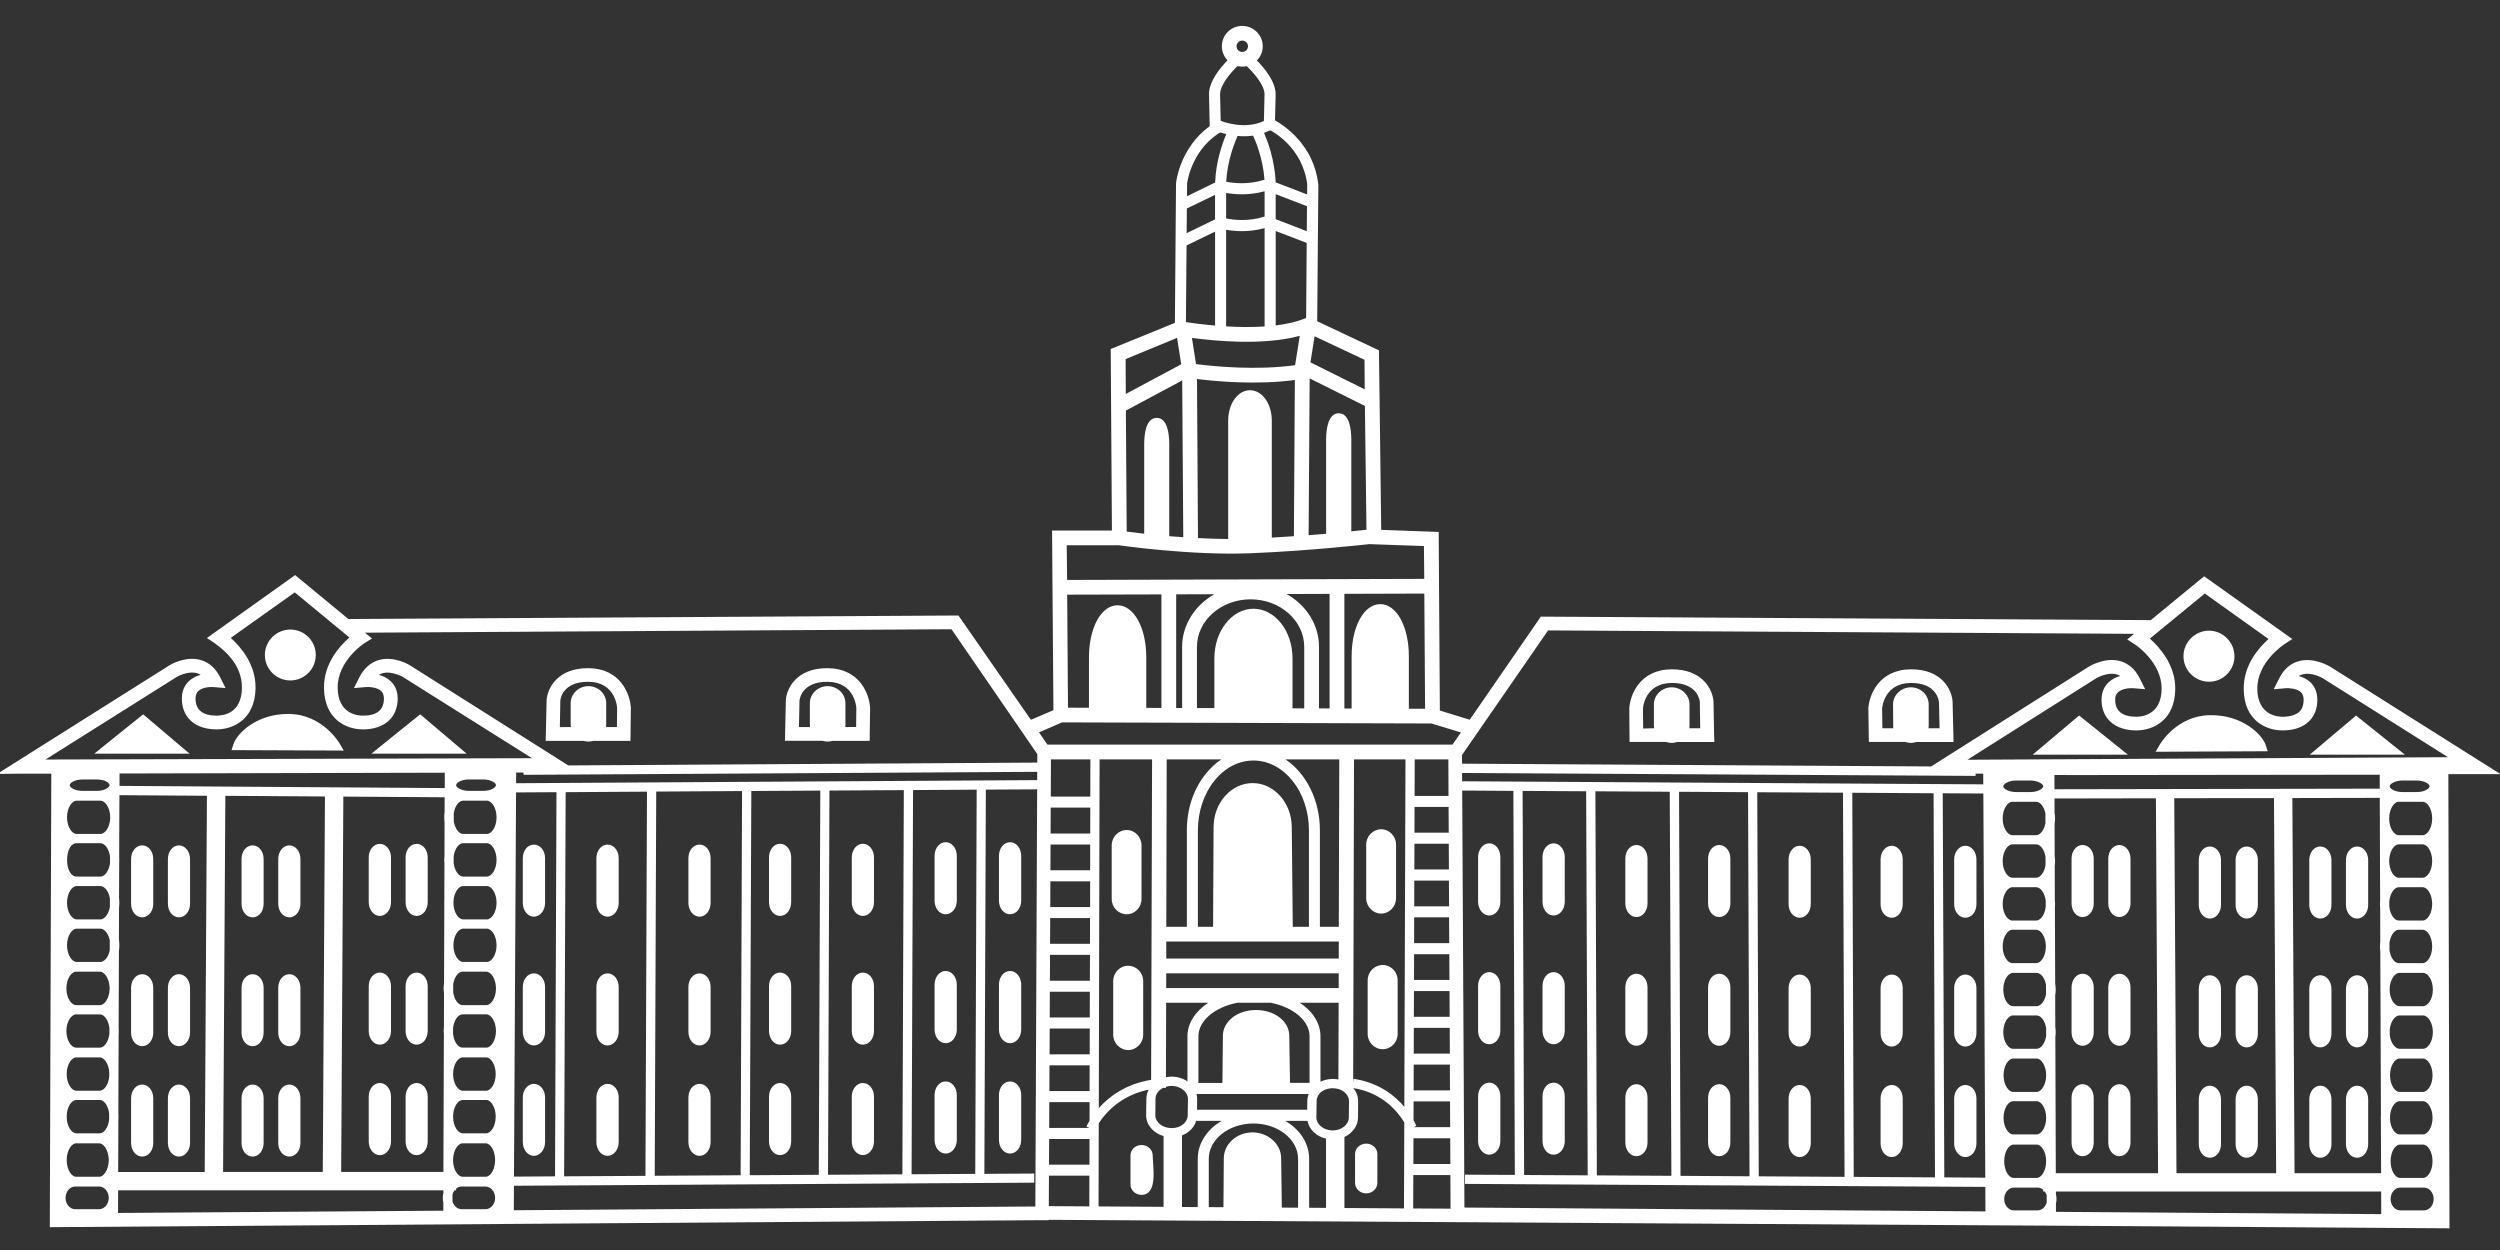 <?xml version="1.0" encoding="utf-8"?>
<!-- Generator: Adobe Illustrator 17.0.0, SVG Export Plug-In . SVG Version: 6.00 Build 0)  -->
<!DOCTYPE svg PUBLIC "-//W3C//DTD SVG 1.1//EN" "http://www.w3.org/Graphics/SVG/1.1/DTD/svg11.dtd">
<svg class="ras-logo" version="1.1" id="Layer_1" xmlns="http://www.w3.org/2000/svg" xmlns:xlink="http://www.w3.org/1999/xlink" x="0px" y="0px"
	 width="100px" height="50px" viewBox="0 0 100 50" enable-background="new 0 0 100 50" xml:space="preserve">
<rect x="0" y="0" width="100" height="50" fill="#333333" stroke="none"/>
<path fill-rule="evenodd" clip-rule="evenodd" fill="#FFF" d="M46.108,46.218c0-0.229-0.199-0.418-0.447-0.418c-0.246,0-0.442,0.188-0.442,0.418
	v1.159c0,0.23,0.196,0.417,0.442,0.417C46.334,47.794,46.108,46.633,46.108,46.218 M45.661,35.958v-2.143
	c0-0.337-0.265-0.614-0.595-0.614c-0.328,0-0.598,0.277-0.598,0.614v2.143c0,0.338,0.27,0.613,0.598,0.613
	C45.396,36.571,45.661,36.296,45.661,35.958z M45.728,41.383v-2.138c0-0.341-0.271-0.615-0.6-0.615c-0.333,0-0.6,0.274-0.6,0.615
	v2.138c0,0.34,0.267,0.619,0.6,0.619C45.457,42.002,45.728,41.723,45.728,41.383z M55.094,47.316v-1.159
	c0-0.227-0.2-0.412-0.442-0.412c-0.25,0-0.45,0.186-0.45,0.412v1.159c0,0.235,0.196,0.419,0.45,0.419
	C54.894,47.735,55.094,47.546,55.094,47.316z M55.842,35.926v-2.141c0-0.338-0.266-0.614-0.594-0.614c-0.331,0-0.6,0.276-0.6,0.614
	v2.141c0,0.338,0.269,0.617,0.6,0.617C55.576,36.543,55.842,36.264,55.842,35.926z M55.906,41.355v-2.143
	c0-0.337-0.268-0.613-0.597-0.613c-0.333,0-0.602,0.276-0.602,0.613v2.143c0,0.338,0.269,0.613,0.602,0.613
	C55.639,41.969,55.906,41.693,55.906,41.355z M87.339,26.25c0,0.562,0.461,1.019,1.023,1.019c0.561,0,1.016-0.457,1.016-1.019
	c0-0.274-0.108-0.527-0.298-0.718c-0.191-0.195-0.447-0.305-0.718-0.305C87.8,25.228,87.339,25.685,87.339,26.25z M94.361,28.717
	l-0.118-0.097l-0.113,0.097l-1.741,1.471h3.808L94.361,28.717z M83.165,28.62l-1.858,1.567h3.809L83.165,28.62z M90.634,29.812
	c-0.144-0.43-0.938-1.226-2.232-1.205c-1.325,0.014-1.99,1.139-2.017,1.187l-0.161,0.277l0.321-0.002l3.914-0.018h0.248
	L90.634,29.812z M90.959,31.924l0.087,15.003h-3.987L86.97,31.928L90.959,31.924z M77.247,30.658l-18.764-0.111l-0.003-0.346
	l3.443-4.984l23.442,0.136l-0.276,0.225l0.318,0.207c0.011,0.006,1.073,0.71,1.057,1.779c-0.015,1.026-0.777,1.106-1.012,1.106
	c-0.555,0-0.845-0.228-0.845-0.683c0-0.174,0.069-0.257,0.115-0.297c0.167-0.157,0.493-0.17,0.604-0.162l0.481,0.039
	c0.002,0-0.218-0.434-0.218-0.434c-0.177-0.361-0.438-0.587-0.771-0.686c-0.61-0.176-1.224,0.196-1.252,0.21
	c-0.005,0-5.974,3.781-5.974,3.781L77.247,30.658z M77.709,31.731l1.625,0.009l0.077,15.367l-1.639-0.012L77.709,31.731z
	 M74.091,31.71l3.252,0.02l0.056,15.365l-3.25-0.02L74.091,31.71z M70.29,31.69l3.429,0.018l0.063,15.366l-3.432-0.021L70.29,31.69z
	 M67.162,31.671l2.76,0.016l0.059,15.364l-2.761-0.017L67.162,31.671z M63.816,31.652l2.974,0.018l0.065,15.363l-2.981-0.018
	L63.816,31.652z M60.904,31.636l2.542,0.015l0.062,15.363L60.965,47L60.904,31.636z M84.331,45.704c0,0.303,0.198,0.544,0.443,0.544
	c0.246,0,0.446-0.245,0.446-0.544v-1.791c0-0.308-0.195-0.546-0.446-0.546c-0.245,0-0.443,0.238-0.443,0.546V45.704z M68.323,45.699
	c0,0.308,0.197,0.549,0.445,0.549c0.249,0,0.447-0.241,0.447-0.549v-1.786c0-0.308-0.198-0.546-0.447-0.546
	c-0.248,0-0.445,0.238-0.445,0.546V45.699z M68.323,41.291c0,0.301,0.197,0.54,0.445,0.54c0.249,0,0.447-0.239,0.447-0.54v-1.795
	c0-0.308-0.198-0.547-0.447-0.547c-0.248,0-0.445,0.239-0.445,0.547V41.291z M68.323,36.132c0,0.311,0.197,0.55,0.445,0.55
	c0.249,0,0.447-0.239,0.447-0.55v-1.791c0-0.303-0.198-0.541-0.447-0.541c-0.248,0-0.445,0.238-0.445,0.541V36.132z M71.544,45.733
	c0,0.301,0.198,0.55,0.443,0.55c0.248,0,0.443-0.249,0.443-0.55v-1.789c0-0.307-0.195-0.545-0.443-0.545
	c-0.249,0-0.443,0.238-0.443,0.545V45.733z M71.544,41.318c0,0.309,0.194,0.545,0.443,0.545c0.248,0,0.443-0.236,0.443-0.545v-1.791
	c0-0.307-0.195-0.545-0.443-0.545c-0.249,0-0.443,0.238-0.443,0.545V41.318z M71.544,36.169c0,0.299,0.198,0.541,0.443,0.541
	c0.248,0,0.443-0.242,0.443-0.541v-1.793c0-0.301-0.195-0.546-0.443-0.546c-0.249,0-0.443,0.245-0.443,0.546V36.169z M75.223,45.733
	c0,0.311,0.198,0.55,0.448,0.55c0.239,0,0.438-0.249,0.438-0.55v-1.789c0-0.307-0.188-0.545-0.438-0.545s-0.448,0.238-0.448,0.545
	V45.733z M75.223,41.318c0,0.309,0.198,0.545,0.448,0.545c0.239,0,0.438-0.247,0.438-0.545v-1.791c0-0.307-0.188-0.545-0.438-0.545
	s-0.448,0.238-0.448,0.545V41.318z M75.223,36.169c0,0.305,0.198,0.541,0.448,0.541c0.239,0,0.438-0.242,0.438-0.541v-1.793
	c0-0.301-0.199-0.546-0.438-0.546c-0.25,0-0.448,0.245-0.448,0.546V36.169z M78.166,45.733c0,0.301,0.203,0.55,0.446,0.55
	c0.252,0,0.446-0.239,0.446-0.55v-1.789c0-0.307-0.194-0.545-0.446-0.545c-0.243,0-0.446,0.243-0.446,0.545V45.733z M78.166,41.318
	c0,0.298,0.203,0.545,0.446,0.545c0.252,0,0.446-0.236,0.446-0.545v-1.791c0-0.307-0.194-0.545-0.446-0.545
	c-0.243,0-0.446,0.242-0.446,0.545V41.318z M78.166,36.169c0,0.299,0.203,0.541,0.446,0.541c0.252,0,0.446-0.236,0.446-0.541v-1.793
	c0-0.301-0.194-0.546-0.446-0.546c-0.243,0-0.446,0.245-0.446,0.546V36.169z M82.862,45.704c0,0.303,0.192,0.544,0.441,0.544
	c0.251,0,0.446-0.241,0.446-0.544v-1.791c0-0.308-0.195-0.546-0.446-0.546c-0.249,0-0.441,0.238-0.441,0.546V45.704z M84.331,41.291
	c0,0.299,0.199,0.54,0.443,0.54c0.246,0,0.446-0.241,0.446-0.54v-1.795c0-0.304-0.2-0.547-0.446-0.547
	c-0.245,0-0.443,0.243-0.443,0.547V41.291z M82.862,41.291c0,0.303,0.192,0.54,0.441,0.54c0.251,0,0.446-0.237,0.446-0.54v-1.795
	c0-0.304-0.195-0.547-0.446-0.547c-0.249,0-0.441,0.243-0.441,0.547V41.291z M84.331,36.137c0,0.302,0.199,0.545,0.443,0.545
	c0.246,0,0.446-0.243,0.446-0.545v-1.796c0-0.295-0.2-0.541-0.446-0.541c-0.245,0-0.443,0.239-0.443,0.541V36.137z M82.862,36.137
	c0,0.306,0.192,0.545,0.441,0.545c0.251,0,0.446-0.239,0.446-0.545v-1.796c0-0.302-0.195-0.541-0.446-0.541
	c-0.249,0-0.441,0.239-0.441,0.541V36.137z M89.424,45.764c0,0.308,0.191,0.546,0.444,0.546c0.245,0,0.446-0.238,0.446-0.546v-1.789
	c0-0.305-0.201-0.547-0.446-0.547c-0.253,0-0.444,0.242-0.444,0.547V45.764z M87.951,45.764c0,0.308,0.195,0.546,0.443,0.546
	c0.25,0,0.446-0.238,0.446-0.546v-1.789c0-0.305-0.196-0.547-0.446-0.547c-0.248,0-0.443,0.242-0.443,0.547V45.764z M89.424,41.346
	c0,0.313,0.191,0.55,0.444,0.55c0.245,0,0.446-0.237,0.446-0.55v-1.787c0-0.307-0.201-0.549-0.446-0.549
	c-0.253,0-0.444,0.242-0.444,0.549V41.346z M87.951,41.346c0,0.313,0.195,0.55,0.443,0.55c0.25,0,0.446-0.237,0.446-0.55v-1.787
	c0-0.307-0.196-0.549-0.446-0.549c-0.248,0-0.443,0.242-0.443,0.549V41.346z M89.424,36.196c0,0.304,0.191,0.547,0.444,0.547
	c0.245,0,0.446-0.243,0.446-0.547v-1.794c0-0.302-0.201-0.542-0.446-0.542c-0.253,0-0.444,0.24-0.444,0.542V36.196z M87.951,36.196
	c0,0.304,0.195,0.547,0.443,0.547c0.25,0,0.446-0.243,0.446-0.547v-1.794c0-0.302-0.196-0.542-0.446-0.542
	c-0.248,0-0.443,0.24-0.443,0.542V36.196z M93.838,45.764c0,0.308,0.2,0.546,0.444,0.546c0.25,0,0.445-0.238,0.445-0.546v-1.789
	c0-0.305-0.195-0.547-0.445-0.547c-0.244,0-0.444,0.242-0.444,0.547V45.764z M92.371,45.764c0,0.308,0.189,0.546,0.442,0.546
	c0.248,0,0.445-0.238,0.445-0.546v-1.789c0-0.305-0.197-0.547-0.445-0.547c-0.253,0-0.442,0.242-0.442,0.547V45.764z M93.838,41.346
	c0,0.304,0.202,0.55,0.444,0.55c0.25,0,0.445-0.237,0.445-0.55v-1.787c0-0.307-0.195-0.549-0.445-0.549
	c-0.242,0-0.444,0.247-0.444,0.549V41.346z M92.371,41.346c0,0.313,0.189,0.55,0.442,0.55c0.248,0,0.445-0.237,0.445-0.55v-1.787
	c0-0.307-0.197-0.549-0.445-0.549c-0.253,0-0.442,0.242-0.442,0.549V41.346z M93.838,36.196c0,0.304,0.2,0.547,0.444,0.547
	c0.25,0,0.445-0.243,0.445-0.547v-1.794c0-0.302-0.195-0.542-0.445-0.542c-0.244,0-0.444,0.24-0.444,0.542V36.196z M92.371,36.196
	c0,0.304,0.189,0.547,0.442,0.547c0.248,0,0.445-0.243,0.445-0.547v-1.794c0-0.302-0.197-0.542-0.445-0.542
	c-0.253,0-0.442,0.24-0.442,0.542V36.196z M61.701,45.642c0,0.307,0.192,0.545,0.442,0.545s0.447-0.238,0.447-0.545v-1.793
	c0-0.305-0.197-0.543-0.447-0.543s-0.442,0.238-0.442,0.543V45.642z M61.701,41.228c0,0.302,0.192,0.542,0.442,0.542
	s0.447-0.24,0.447-0.542v-1.791c0-0.308-0.197-0.552-0.447-0.552s-0.442,0.244-0.442,0.552V41.228z M61.701,36.072
	c0,0.306,0.192,0.548,0.442,0.548s0.447-0.242,0.447-0.548v-1.788c0-0.308-0.197-0.551-0.447-0.551s-0.442,0.243-0.442,0.551V36.072
	z M59.124,45.642c0,0.301,0.201,0.545,0.445,0.545c0.25,0,0.445-0.238,0.445-0.545v-1.793c0-0.305-0.195-0.543-0.445-0.543
	c-0.244,0-0.445,0.243-0.445,0.543V45.642z M59.124,41.228c0,0.302,0.197,0.542,0.445,0.542c0.25,0,0.445-0.24,0.445-0.542v-1.791
	c0-0.308-0.195-0.552-0.445-0.552c-0.248,0-0.445,0.244-0.445,0.552V41.228z M59.124,36.072c0,0.302,0.201,0.548,0.445,0.548
	c0.25,0,0.445-0.242,0.445-0.548v-1.788c0-0.308-0.195-0.551-0.445-0.551c-0.244,0-0.445,0.246-0.445,0.551V36.072z M65.013,45.699
	c0,0.308,0.195,0.549,0.445,0.549c0.246,0,0.443-0.241,0.443-0.549v-1.786c0-0.308-0.197-0.546-0.443-0.546
	c-0.25,0-0.445,0.238-0.445,0.546V45.699z M65.013,41.291c0,0.301,0.195,0.54,0.445,0.54c0.246,0,0.443-0.239,0.443-0.54v-1.795
	c0-0.308-0.197-0.547-0.443-0.547c-0.25,0-0.445,0.239-0.445,0.547V41.291z M95.567,32.739c0-0.353,0.179-0.668,0.386-0.668h0.953
	c0.183,0,0.381,0.273,0.381,0.668c0,0.392-0.198,0.669-0.381,0.669h-0.953C95.768,33.408,95.567,33.139,95.567,32.739z
	 M95.567,34.441c0-0.354,0.179-0.667,0.386-0.667h0.953c0.183,0,0.381,0.274,0.381,0.667c0,0.394-0.198,0.668-0.381,0.668h-0.953
	C95.746,35.109,95.567,34.798,95.567,34.441z M95.572,36.049c0.031-0.312,0.195-0.56,0.381-0.56h0.953
	c0.183,0,0.381,0.271,0.381,0.67c0,0.391-0.198,0.663-0.381,0.663h-0.953c-0.185,0-0.347-0.249-0.38-0.552L95.572,36.049z
	 M95.579,37.703c0.042-0.286,0.199-0.514,0.374-0.514h0.953c0.183,0,0.381,0.277,0.381,0.67c0,0.393-0.198,0.666-0.381,0.666h-0.953
	c-0.174,0-0.329-0.22-0.373-0.505L95.579,37.703z M95.586,39.582c0-0.394,0.209-0.667,0.391-0.667h0.945
	c0.187,0,0.392,0.273,0.392,0.667c0,0.394-0.205,0.665-0.392,0.665h-0.945C95.795,40.247,95.586,39.976,95.586,39.582z
	 M95.59,41.178c0.034-0.335,0.222-0.56,0.387-0.56h0.945c0.187,0,0.392,0.274,0.392,0.667c0,0.392-0.205,0.666-0.392,0.666h-0.945
	c-0.164,0-0.351-0.226-0.386-0.556L95.59,41.178z M95.624,46.449c0-0.396,0.196-0.666,0.372-0.666h0.928
	c0.18,0,0.377,0.271,0.377,0.666c0,0.392-0.197,0.668-0.377,0.668h-0.928C95.82,47.117,95.624,46.841,95.624,46.449z M95.624,47.961
	c0-0.249,0.174-0.458,0.387-0.458h0.945c0.216,0,0.391,0.209,0.391,0.458c0,0.25-0.175,0.454-0.391,0.454h-0.945
	C95.798,48.415,95.624,48.211,95.624,47.961z M95.601,43.011c0-0.393,0.201-0.67,0.38-0.67h0.938c0.181,0,0.383,0.277,0.383,0.67
	c0,0.394-0.202,0.666-0.383,0.666H95.98C95.802,43.677,95.601,43.404,95.601,43.011z M95.603,44.619
	c0.027-0.342,0.214-0.572,0.378-0.572h0.938c0.181,0,0.383,0.273,0.383,0.664c0,0.395-0.202,0.666-0.383,0.666H95.98
	c-0.164,0-0.349-0.23-0.378-0.574v-0.004V44.619z M95.232,44.711c0,0.047,0,0.094,0.004,0.141l0.008,2.075h-3.462l-0.088-15.005
	l3.497-0.007l0.008,2.444v0.027v0.108v0.026l0.007,1.49c-0.006,0.047-0.007,0.098-0.007,0.147c0,0.054,0.002,0.104,0.008,0.153
	l0.004,1.35c-0.007,0.063-0.012,0.13-0.012,0.197c0,0.069,0.005,0.135,0.013,0.201l0.013,3.126l-0.003,0.099l0.003,0.103
	l0.012,3.191C95.232,44.621,95.232,44.666,95.232,44.711z M95.586,31.453c0-0.09,0.209-0.232,0.514-0.232h0.572
	c0.308,0,0.512,0.143,0.512,0.232c0,0.038-0.043,0.091-0.115,0.132c-0.103,0.065-0.245,0.097-0.396,0.097H96.1
	C95.795,31.682,95.586,31.544,95.586,31.453z M80.107,32.739c0-0.395,0.207-0.668,0.388-0.668h0.954c0.15,0,0.313,0.184,0.367,0.468
	v0.388c-0.051,0.288-0.217,0.481-0.367,0.481h-0.954C80.314,33.408,80.107,33.131,80.107,32.739z M80.107,34.441
	c0-0.393,0.207-0.667,0.388-0.667h0.954c0.155,0,0.325,0.198,0.372,0.503l0.001,0.319c-0.043,0.306-0.217,0.513-0.373,0.513h-0.954
	C80.314,35.109,80.107,34.835,80.107,34.441z M80.107,36.159c0-0.398,0.207-0.67,0.388-0.67h0.954c0.164,0,0.342,0.215,0.379,0.545
	l0.001,0.236c-0.035,0.33-0.216,0.552-0.38,0.552h-0.954C80.314,36.822,80.107,36.55,80.107,36.159z M80.107,37.859
	c0-0.393,0.207-0.67,0.388-0.67h0.954c0.176,0,0.369,0.256,0.384,0.625l0.001,0.062v0.02l-0.001,0.003
	c-0.012,0.373-0.207,0.627-0.384,0.627h-0.954C80.314,38.525,80.107,38.252,80.107,37.859z M80.131,39.582
	c0-0.394,0.204-0.667,0.388-0.667h0.95c0.152,0,0.315,0.184,0.37,0.469l0.002,0.384c-0.053,0.291-0.219,0.479-0.372,0.479h-0.95
	C80.335,40.247,80.131,39.976,80.131,39.582z M80.131,41.285c0-0.393,0.204-0.667,0.388-0.667h0.95c0.157,0,0.329,0.198,0.377,0.502
	v0.319c-0.046,0.307-0.219,0.512-0.377,0.512h-0.95C80.335,41.951,80.131,41.677,80.131,41.285z M82.214,41.477
	c0.008-0.062,0.014-0.126,0.014-0.191c0-0.07-0.006-0.142-0.016-0.208l-0.004-1.267c0.013-0.073,0.02-0.147,0.02-0.228
	c0-0.081-0.008-0.162-0.021-0.239l-0.005-1.432v-0.032l0.001-0.019l-0.001-0.027v-0.026l-0.007-1.521
	c0.005-0.043,0.008-0.083,0.008-0.125c0-0.047-0.003-0.096-0.01-0.14l-0.004-1.398c0.008-0.058,0.014-0.116,0.014-0.18
	c0-0.063-0.006-0.13-0.016-0.19l-0.004-1.29c0.01-0.071,0.02-0.145,0.02-0.222c0-0.077-0.01-0.155-0.021-0.229l-0.002-0.573
	l4.056-0.008l0.087,14.997h-4.091L82.214,41.477z M80.168,46.449c0-0.396,0.195-0.666,0.373-0.666h0.928
	c0.178,0,0.377,0.271,0.377,0.666c0,0.392-0.199,0.668-0.377,0.668h-0.928C80.363,47.117,80.168,46.841,80.168,46.449z
	 M80.168,47.961c0-0.249,0.175-0.458,0.388-0.458h0.945c0.086,0,0.163,0.031,0.228,0.088v0.07h0.066
	c0.032,0.045,0.056,0.092,0.072,0.146l0.001,0.299c-0.053,0.179-0.195,0.31-0.367,0.31h-0.945
	C80.343,48.415,80.168,48.211,80.168,47.961z M82.237,48.147c0.013-0.061,0.023-0.12,0.023-0.187c0-0.067-0.01-0.133-0.023-0.195
	l-0.001-0.104h13.01l0.004,0.905l-13.012-0.092L82.237,48.147z M80.142,43.011c0-0.393,0.205-0.67,0.382-0.67h0.937
	c0.204,0,0.386,0.313,0.386,0.67c0,0.353-0.182,0.666-0.386,0.666h-0.937C80.347,43.677,80.142,43.404,80.142,43.011z
	 M80.142,44.711c0-0.391,0.205-0.664,0.382-0.664h0.937c0.204,0,0.386,0.31,0.386,0.664c0,0.358-0.182,0.666-0.386,0.666h-0.937
	C80.347,45.377,80.142,45.105,80.142,44.711z M80.131,31.453c0-0.09,0.204-0.232,0.513-0.232h0.569c0.309,0,0.516,0.143,0.516,0.232
	c0,0.038-0.047,0.093-0.116,0.132c-0.102,0.065-0.249,0.097-0.399,0.097h-0.569C80.335,31.682,80.131,31.544,80.131,31.453z
	 M95.188,30.988l0.002,0.558L82.179,31.57l-0.002-0.572C81.167,31.012,93.888,30.985,95.188,30.988z M65.013,36.132
	c0,0.311,0.195,0.55,0.445,0.55c0.246,0,0.443-0.239,0.443-0.55v-1.791c0-0.303-0.197-0.541-0.443-0.541
	c-0.25,0-0.445,0.238-0.445,0.541V36.132z M66.646,29.679c0.071,0.023,0.145,0.037,0.221,0.037c0.078,0,0.154-0.015,0.225-0.037
	h1.482l-0.01-0.279l-0.024-1.338c-0.029-0.459-0.419-1.299-1.68-1.289c-1.276,0.011-1.663,1.032-1.688,1.571
	c0,0.015,0.008,1.065,0.008,1.065l0.002,0.269H66.646z M66.155,29.03c0,0.035,0.004,0.066,0.01,0.099l-0.438,0.011l-0.009-0.785
	c0.004-0.089,0.093-1.026,1.147-1.037c1.065-0.008,1.127,0.735,1.129,0.767c-0.002-0.014,0.015,1.045,0.015,1.045h-0.436
	c0.005-0.032,0.007-0.064,0.007-0.099v-0.854c0-0.376-0.321-0.684-0.713-0.684c-0.391,0-0.711,0.308-0.711,0.684V29.03z
	 M76.214,29.679c0.068,0.023,0.146,0.037,0.223,0.037c0.079,0,0.151-0.015,0.22-0.037h1.483l-0.005-0.279l-0.032-1.338
	c-0.028-0.459-0.414-1.299-1.674-1.289c-1.275,0.011-1.667,1.032-1.694,1.567c0,0.019,0.015,1.069,0.015,1.069l0.004,0.269H76.214z
	 M12.631,26.201c0-0.271-0.106-0.528-0.297-0.721c-0.194-0.193-0.45-0.298-0.721-0.298c-0.563,0-1.018,0.46-1.018,1.019
	c0,0.561,0.455,1.017,1.018,1.017C12.174,27.218,12.631,26.763,12.631,26.201z M7.083,30.146h0.501l-0.386-0.325l-1.471-1.248
	l-1.548,1.244l-0.404,0.329H7.083z M18.665,30.146l-1.857-1.573l-1.952,1.573H18.665z M13.75,30.023l-0.162-0.278
	c-0.028-0.048-0.694-1.167-2.018-1.187c-1.295-0.021-2.09,0.775-2.231,1.207l-0.078,0.239C10.757,30.005,12.253,30.023,13.75,30.023
	z M8.924,46.878l0.09-15.045l3.984,0.026l-0.087,15.018H8.924z M41.491,30.504l-18.76,0.113l-0.355-0.226l-5.971-3.774
	c-0.031-0.023-0.645-0.391-1.254-0.216c-0.339,0.104-0.594,0.333-0.773,0.684l-0.221,0.439l0.489-0.042
	c0.107-0.009,0.432,0.003,0.597,0.157c0.05,0.046,0.113,0.128,0.113,0.303c0,0.456-0.28,0.684-0.838,0.684
	c-0.233,0-0.997-0.079-1.011-1.105c-0.017-1.078,1.043-1.774,1.052-1.781l0.321-0.203l-0.284-0.23l23.464-0.138l3.432,4.996
	L41.491,30.504z M36.522,31.603l2.545-0.017L39.01,46.955l-2.547,0.016L36.522,31.603z M33.178,31.622l2.975-0.017l-0.058,15.367
	l-2.974,0.019L33.178,31.622z M30.053,31.64l2.759-0.016l-0.061,15.368l-2.761,0.017L30.053,31.64z M26.249,31.663l3.433-0.021
	l-0.057,15.368l-3.436,0.021L26.249,31.663z M22.626,31.687l3.253-0.021l-0.061,15.368l-3.253,0.019L22.626,31.687z M20.642,31.697
	l1.617-0.01l-0.058,15.367l-1.642,0.011L20.642,31.697z M15.64,45.659v-1.794c0-0.305-0.199-0.545-0.446-0.545
	c-0.251,0-0.445,0.24-0.445,0.545v1.794c0,0.302,0.202,0.548,0.445,0.548C15.44,46.207,15.64,45.964,15.64,45.659z M31.647,45.656
	v-1.791c0-0.305-0.194-0.545-0.445-0.545c-0.248,0-0.442,0.24-0.442,0.545v1.791c0,0.305,0.195,0.548,0.442,0.548
	C31.453,46.204,31.647,45.961,31.647,45.656z M31.647,41.237v-1.789c0-0.305-0.194-0.544-0.445-0.544
	c-0.248,0-0.442,0.239-0.442,0.544v1.789c0,0.312,0.195,0.549,0.442,0.549C31.453,41.786,31.647,41.549,31.647,41.237z
	 M31.647,36.085v-1.787c0-0.307-0.194-0.548-0.445-0.548c-0.248,0-0.442,0.241-0.442,0.548v1.787c0,0.308,0.195,0.552,0.442,0.552
	C31.453,36.637,31.647,36.393,31.647,36.085z M28.424,45.687v-1.787c0-0.308-0.192-0.545-0.442-0.545
	c-0.251,0-0.446,0.237-0.446,0.545v1.787c0,0.302,0.2,0.547,0.446,0.547C28.227,46.233,28.424,45.988,28.424,45.687z M28.424,41.27
	V39.48c0-0.307-0.192-0.545-0.442-0.545c-0.251,0-0.446,0.238-0.446,0.545v1.789c0,0.31,0.195,0.549,0.446,0.549
	C28.227,41.818,28.424,41.57,28.424,41.27z M28.424,36.118v-1.791c0-0.307-0.192-0.543-0.442-0.543
	c-0.251,0-0.446,0.236-0.446,0.543v1.791c0,0.303,0.2,0.549,0.446,0.549C28.227,36.667,28.424,36.421,28.424,36.118z M24.748,45.687
	v-1.787c0-0.308-0.195-0.545-0.447-0.545c-0.247,0-0.445,0.237-0.445,0.545v1.787c0,0.304,0.198,0.547,0.445,0.547
	C24.548,46.233,24.748,45.988,24.748,45.687z M24.748,41.27V39.48c0-0.307-0.195-0.545-0.447-0.545
	c-0.247,0-0.445,0.238-0.445,0.545v1.789c0,0.31,0.198,0.549,0.445,0.549C24.548,41.818,24.748,41.57,24.748,41.27z M24.748,36.118
	v-1.791c0-0.307-0.195-0.543-0.447-0.543c-0.247,0-0.445,0.236-0.445,0.543v1.791c0,0.308,0.198,0.549,0.445,0.549
	C24.548,36.667,24.748,36.421,24.748,36.118z M21.803,45.687v-1.787c0-0.308-0.196-0.545-0.447-0.545
	c-0.249,0-0.444,0.237-0.444,0.545v1.787c0,0.302,0.2,0.547,0.444,0.547C21.601,46.233,21.803,45.988,21.803,45.687z M21.803,41.27
	V39.48c0-0.307-0.196-0.545-0.447-0.545c-0.249,0-0.444,0.238-0.444,0.545v1.789c0,0.31,0.196,0.549,0.444,0.549
	C21.607,41.818,21.803,41.579,21.803,41.27z M21.803,36.118v-1.791c0-0.307-0.196-0.543-0.447-0.543
	c-0.249,0-0.444,0.236-0.444,0.543v1.791c0,0.303,0.2,0.549,0.444,0.549C21.601,36.667,21.803,36.421,21.803,36.118z M17.108,45.659
	v-1.794c0-0.305-0.195-0.545-0.444-0.545c-0.248,0-0.44,0.24-0.44,0.545v1.794c0,0.305,0.192,0.548,0.44,0.548
	C16.914,46.207,17.108,45.964,17.108,45.659z M15.64,41.237v-1.789c0-0.305-0.199-0.544-0.446-0.544
	c-0.251,0-0.445,0.239-0.445,0.544v1.789c0,0.312,0.195,0.549,0.445,0.549C15.44,41.786,15.64,41.549,15.64,41.237z M17.108,41.237
	v-1.789c0-0.305-0.195-0.544-0.444-0.544c-0.248,0-0.44,0.239-0.44,0.544v1.789c0,0.312,0.192,0.549,0.44,0.549
	C16.914,41.786,17.108,41.549,17.108,41.237z M15.64,36.091v-1.793c0-0.304-0.199-0.544-0.446-0.544
	c-0.251,0-0.445,0.24-0.445,0.544v1.793c0,0.3,0.202,0.546,0.445,0.546C15.44,36.637,15.64,36.393,15.64,36.091z M17.108,36.091
	v-1.793c0-0.304-0.195-0.544-0.444-0.544c-0.248,0-0.44,0.24-0.44,0.544v1.793c0,0.302,0.192,0.546,0.44,0.546
	C16.914,36.637,17.108,36.393,17.108,36.091z M10.545,45.718v-1.791c0-0.303-0.192-0.545-0.441-0.545
	c-0.25,0-0.442,0.242-0.442,0.545v1.791c0,0.307,0.193,0.545,0.442,0.545C10.352,46.263,10.545,46.024,10.545,45.718z
	 M12.017,45.718v-1.791c0-0.303-0.194-0.545-0.443-0.545c-0.249,0-0.444,0.242-0.444,0.545v1.791c0,0.307,0.195,0.545,0.444,0.545
	C11.823,46.263,12.017,46.024,12.017,45.718z M10.545,41.303v-1.789c0-0.308-0.192-0.546-0.441-0.546
	c-0.25,0-0.442,0.238-0.442,0.546v1.789c0,0.305,0.193,0.545,0.442,0.545C10.352,41.848,10.545,41.607,10.545,41.303z
	 M12.017,41.303v-1.789c0-0.308-0.194-0.546-0.443-0.546c-0.249,0-0.444,0.238-0.444,0.546v1.789c0,0.305,0.195,0.545,0.444,0.545
	C11.823,41.848,12.017,41.607,12.017,41.303z M10.545,36.149v-1.787c0-0.309-0.192-0.547-0.441-0.547
	c-0.25,0-0.442,0.238-0.442,0.547v1.787c0,0.307,0.193,0.545,0.442,0.545c0.129,0,0.25-0.065,0.335-0.181
	C10.508,36.413,10.545,36.284,10.545,36.149z M12.017,36.149v-1.787c0-0.309-0.194-0.547-0.443-0.547
	c-0.249,0-0.444,0.238-0.444,0.547v1.787c0,0.307,0.195,0.545,0.444,0.545c0.129,0,0.252-0.065,0.333-0.181
	C11.978,36.413,12.017,36.284,12.017,36.149z M6.13,45.718v-1.791c0-0.303-0.194-0.545-0.442-0.545c-0.25,0-0.445,0.242-0.445,0.545
	v1.791c0,0.307,0.195,0.545,0.445,0.545C5.937,46.263,6.13,46.024,6.13,45.718z M7.602,45.718v-1.791
	c0-0.301-0.199-0.545-0.444-0.545c-0.247,0-0.442,0.242-0.442,0.545v1.791c0,0.307,0.196,0.545,0.442,0.545
	C7.403,46.263,7.602,46.019,7.602,45.718z M6.13,41.303v-1.789c0-0.308-0.194-0.546-0.442-0.546c-0.25,0-0.445,0.238-0.445,0.546
	v1.789c0,0.305,0.195,0.545,0.445,0.545C5.937,41.848,6.13,41.607,6.13,41.303z M7.602,41.303v-1.789
	c0-0.303-0.199-0.546-0.444-0.546c-0.247,0-0.442,0.238-0.442,0.546v1.789c0,0.305,0.196,0.545,0.442,0.545
	C7.403,41.848,7.602,41.603,7.602,41.303z M6.13,36.149v-1.787c0-0.309-0.194-0.547-0.442-0.547c-0.25,0-0.445,0.238-0.445,0.547
	v1.787c0,0.307,0.195,0.545,0.445,0.545c0.128,0,0.248-0.065,0.331-0.181C6.091,36.413,6.13,36.284,6.13,36.149z M7.602,36.149
	v-1.787c0-0.303-0.199-0.547-0.444-0.547c-0.247,0-0.442,0.238-0.442,0.547v1.787c0,0.307,0.196,0.545,0.442,0.545
	c0.128,0,0.25-0.065,0.333-0.181C7.562,36.413,7.602,36.284,7.602,36.149z M38.272,45.592v-1.788c0-0.309-0.194-0.546-0.446-0.546
	c-0.249,0-0.443,0.237-0.443,0.546v1.788c0,0.31,0.195,0.55,0.443,0.55C38.078,46.142,38.272,45.901,38.272,45.592z M38.272,41.179
	v-1.79c0-0.306-0.194-0.55-0.446-0.55c-0.249,0-0.443,0.244-0.443,0.55v1.79c0,0.306,0.195,0.549,0.443,0.549
	C38.078,41.728,38.272,41.484,38.272,41.179z M38.272,36.025v-1.789c0-0.306-0.194-0.548-0.446-0.548
	c-0.249,0-0.443,0.242-0.443,0.548v1.789c0,0.307,0.195,0.546,0.443,0.546C38.078,36.571,38.272,36.332,38.272,36.025z
	 M40.848,45.592v-1.788c0-0.309-0.195-0.546-0.446-0.546c-0.248,0-0.444,0.237-0.444,0.546v1.788c0,0.31,0.196,0.55,0.444,0.55
	C40.652,46.142,40.848,45.901,40.848,45.592z M40.848,41.179v-1.79c0-0.306-0.195-0.55-0.446-0.55c-0.248,0-0.444,0.244-0.444,0.55
	v1.79c0,0.306,0.196,0.549,0.444,0.549C40.652,41.728,40.848,41.484,40.848,41.179z M40.848,36.025v-1.789
	c0-0.306-0.195-0.548-0.446-0.548c-0.248,0-0.444,0.242-0.444,0.548v1.789c0,0.307,0.196,0.546,0.444,0.546
	C40.652,36.571,40.848,36.332,40.848,36.025z M34.959,45.656v-1.791c0-0.305-0.195-0.545-0.445-0.545
	c-0.246,0-0.443,0.24-0.443,0.545v1.791c0,0.305,0.197,0.548,0.443,0.548C34.764,46.204,34.959,45.961,34.959,45.656z
	 M34.959,41.237v-1.789c0-0.305-0.195-0.544-0.445-0.544c-0.246,0-0.443,0.239-0.443,0.544v1.789c0,0.312,0.197,0.549,0.443,0.549
	C34.764,41.786,34.959,41.549,34.959,41.237z M4.407,32.747c-0.019,0.365-0.214,0.611-0.391,0.611H3.067
	c-0.182,0-0.386-0.271-0.386-0.664c0-0.396,0.204-0.668,0.386-0.668h0.949c0.179,0,0.378,0.254,0.391,0.63V32.747z M4.401,34.519
	c-0.037,0.325-0.22,0.545-0.384,0.545H3.067c-0.512,0-0.512-1.336,0-1.336h0.949c0.166,0,0.349,0.218,0.386,0.549L4.401,34.519z
	 M4.395,36.276c-0.049,0.301-0.222,0.501-0.378,0.501H3.067c-0.182,0-0.386-0.274-0.386-0.669c0-0.392,0.204-0.665,0.386-0.665
	h0.949c0.159,0,0.334,0.199,0.38,0.502L4.395,36.276z M4.389,38.016c-0.056,0.278-0.222,0.462-0.373,0.462H3.067
	c-0.182,0-0.386-0.274-0.386-0.665c0-0.394,0.204-0.667,0.386-0.667h0.949c0.151,0,0.318,0.182,0.374,0.465L4.389,38.016z
	 M4.384,39.586c-0.017,0.336-0.193,0.619-0.389,0.619H3.046c-0.185,0-0.39-0.274-0.39-0.666c0-0.396,0.205-0.672,0.39-0.672h0.949
	c0.195,0,0.372,0.287,0.389,0.621V39.586z M4.376,41.349c-0.033,0.309-0.198,0.557-0.381,0.557H3.046
	c-0.185,0-0.39-0.274-0.39-0.668c0-0.391,0.205-0.663,0.39-0.663h0.949c0.185,0,0.351,0.251,0.382,0.554L4.376,41.349z
	 M4.351,46.401c0,0.188-0.052,0.371-0.136,0.499c-0.042,0.064-0.127,0.17-0.243,0.17H3.043c-0.176,0-0.375-0.275-0.375-0.669
	c0-0.39,0.199-0.668,0.375-0.668h0.928c0.083,0,0.173,0.063,0.243,0.168C4.299,46.034,4.351,46.218,4.351,46.401z M4.351,47.915
	c0,0.125-0.046,0.242-0.123,0.329c-0.073,0.08-0.17,0.125-0.271,0.125H3.01c-0.213,0-0.388-0.204-0.388-0.454
	c0-0.249,0.175-0.455,0.388-0.455h0.947c0.101,0,0.198,0.043,0.271,0.123C4.305,47.67,4.351,47.79,4.351,47.915z M4.371,43.018
	c-0.016,0.362-0.209,0.611-0.381,0.611H3.053c-0.183,0-0.385-0.273-0.385-0.665c0-0.394,0.202-0.668,0.385-0.668H3.99
	c0.17,0,0.364,0.249,0.381,0.612V43.018z M4.739,44.663c0-0.047,0-0.095-0.005-0.143l0.005-1.477v-0.026v-0.109l0.007-1.513
	c0.004-0.053,0.006-0.104,0.006-0.158c0-0.052-0.002-0.102-0.006-0.151l0.004-1.459l0.002-0.088l0-0.084l0.004-1.405
	c0.013-0.075,0.018-0.154,0.018-0.237c0-0.079-0.005-0.156-0.017-0.23l0.004-1.276c0.008-0.064,0.012-0.129,0.012-0.197
	c0-0.065-0.003-0.129-0.011-0.189l0.005-1.37c0.005-0.05,0.006-0.099,0.006-0.152c0-0.048-0.001-0.099-0.006-0.144l0.005-1.481
	l0.001-0.024v-0.108l0.004-0.835l3.5,0.024l-0.089,15.05H4.727l0.007-2.063C4.739,44.766,4.739,44.717,4.739,44.663z M4.365,44.788
	c-0.037,0.329-0.216,0.544-0.375,0.544H3.053c-0.183,0-0.385-0.268-0.385-0.669c0-0.392,0.202-0.664,0.385-0.664H3.99
	c0.117,0,0.206,0.102,0.246,0.165c0.067,0.104,0.115,0.235,0.13,0.38L4.365,44.788z M4.384,31.406c0,0.037-0.043,0.092-0.115,0.134
	c-0.101,0.063-0.247,0.096-0.399,0.096H3.301c-0.309,0-0.513-0.138-0.513-0.229c0-0.091,0.204-0.228,0.513-0.228H3.87
	c0.153,0,0.298,0.031,0.399,0.091C4.34,31.31,4.384,31.363,4.384,31.406z M19.862,32.694c0,0.394-0.206,0.664-0.387,0.664h-0.951
	c-0.156,0-0.326-0.199-0.373-0.506l0-0.33c0.05-0.303,0.218-0.496,0.373-0.496h0.951C19.656,32.026,19.862,32.298,19.862,32.694z
	 M19.862,34.396c0,0.393-0.206,0.667-0.387,0.667h-0.951c-0.162,0-0.341-0.219-0.378-0.542l0.001-0.266
	c0.041-0.319,0.218-0.528,0.377-0.528h0.951C19.656,33.728,19.862,34,19.862,34.396z M19.862,36.108
	c0,0.395-0.206,0.669-0.387,0.669h-0.951c-0.17,0-0.361-0.243-0.384-0.598v-0.146c0.024-0.353,0.214-0.591,0.384-0.591h0.951
	C19.656,35.443,19.862,35.717,19.862,36.108z M19.862,37.813c0,0.391-0.206,0.665-0.387,0.665h-0.951
	c-0.181,0-0.387-0.274-0.387-0.665c0-0.394,0.206-0.667,0.387-0.667h0.951C19.656,37.146,19.862,37.419,19.862,37.813z
	 M19.839,39.539c0,0.392-0.205,0.666-0.385,0.666h-0.952c-0.175,0-0.331-0.225-0.374-0.511l0-0.322
	c0.045-0.283,0.199-0.505,0.373-0.505h0.952C19.634,38.867,19.839,39.144,19.839,39.539z M17.757,41.071
	c-0.006,0.054-0.01,0.109-0.01,0.166c0,0.054,0.003,0.103,0.008,0.153l-0.019,5.487h-4.089l0.087-15.013l4.052,0.027l-0.002,0.59
	c-0.01,0.067-0.014,0.139-0.014,0.212c0,0.064,0.004,0.129,0.013,0.192l-0.004,1.349c-0.006,0.053-0.009,0.106-0.009,0.161
	c0,0.05,0.004,0.099,0.008,0.147l-0.004,1.457l-0.001,0.024l-0.003,0.083l0.003,0.076l-0.011,3.142
	c-0.009,0.069-0.016,0.14-0.016,0.212c0,0.068,0.006,0.132,0.014,0.195L17.757,41.071z M19.839,41.237
	c0,0.356-0.183,0.668-0.385,0.668h-0.952c-0.187,0-0.348-0.246-0.38-0.557l0.002-0.226v-0.016c0.038-0.296,0.197-0.532,0.378-0.532
	h0.952C19.656,40.574,19.839,40.887,19.839,41.237z M19.805,46.401c0,0.393-0.197,0.669-0.374,0.669h-0.93
	c-0.09,0-0.184-0.069-0.257-0.189v-0.003h-0.002c-0.071-0.118-0.119-0.282-0.119-0.476c0-0.39,0.199-0.668,0.378-0.668h0.93
	C19.608,45.733,19.805,46.012,19.805,46.401z M17.735,47.719c-0.016,0.063-0.024,0.13-0.024,0.196c0,0.066,0.009,0.129,0.023,0.188
	l-0.001,0.325l-13.011,0.09l0.003-0.906h13.011V47.719z M19.805,47.915c0,0.25-0.173,0.454-0.39,0.454h-0.948
	c-0.172,0-0.317-0.134-0.368-0.317l0.001-0.277c0.016-0.063,0.045-0.117,0.08-0.162h0.064v-0.068
	c0.063-0.053,0.139-0.084,0.222-0.084h0.948C19.632,47.46,19.805,47.666,19.805,47.915z M19.828,42.964
	c0,0.392-0.202,0.665-0.381,0.665h-0.939c-0.181,0-0.384-0.273-0.384-0.665c0-0.394,0.203-0.668,0.384-0.668h0.939
	C19.626,42.296,19.828,42.57,19.828,42.964z M19.828,44.663c0,0.401-0.202,0.669-0.381,0.669h-0.939
	c-0.181,0-0.384-0.268-0.384-0.669c0-0.392,0.203-0.664,0.384-0.664h0.939c0.118,0,0.205,0.102,0.245,0.165
	C19.78,44.294,19.828,44.478,19.828,44.663z M17.791,30.908l0,0.615L4.78,31.435l0.002-0.495L17.791,30.908z M19.839,31.406
	c0,0.092-0.205,0.229-0.51,0.229h-0.571c-0.309,0-0.513-0.138-0.513-0.229c0-0.091,0.204-0.228,0.513-0.228h0.571
	C19.634,31.179,19.839,31.315,19.839,31.406z M34.959,36.085v-1.787c0-0.307-0.195-0.548-0.445-0.548
	c-0.246,0-0.443,0.241-0.443,0.548v1.787c0,0.308,0.197,0.552,0.443,0.552C34.764,36.637,34.959,36.393,34.959,36.085z
	 M32.903,29.634c0.064,0.017,0.129,0.029,0.2,0.029c0.071,0,0.141-0.013,0.206-0.029h1.479l0.001-0.271l0.015-1.047
	c-0.029-0.556-0.417-1.578-1.691-1.589c-1.263-0.014-1.651,0.826-1.679,1.275c0,0.014-0.03,1.351-0.03,1.351l-0.006,0.28H32.903z
	 M33.817,28.987v-0.858c0-0.377-0.32-0.683-0.713-0.683c-0.392,0-0.71,0.306-0.71,0.683v0.858c0,0.033,0.004,0.064,0.009,0.095
	h-0.445l0.022-1.056c0.005-0.062,0.094-0.764,1.127-0.754c1.079,0.01,1.146,1.008,1.146,1.05l-0.008,0.758l-0.435,0.002
	C33.813,29.052,33.817,29.021,33.817,28.987z M23.334,29.634c0.064,0.017,0.13,0.029,0.201,0.029c0.071,0,0.142-0.013,0.206-0.029
	h1.478l0.015-1.318c-0.028-0.556-0.418-1.578-1.69-1.589c-1.264-0.014-1.652,0.83-1.68,1.279l-0.036,1.628H23.334z M24.248,28.987
	v-0.858c0-0.377-0.318-0.683-0.712-0.683c-0.392,0-0.709,0.306-0.709,0.683v0.858c0,0.033,0.003,0.064,0.008,0.095l-0.441,0.003
	l0.019-1.059c0.004-0.066,0.094-0.764,1.126-0.754c1.081,0.01,1.145,1.008,1.146,1.05l-0.008,0.76h-0.436
	C24.246,29.052,24.248,29.021,24.248,28.987z M42.685,23.198l-0.016-1.388h2.104l-0.041-0.002c0.119,0.016,2.907,0.415,5.259,0.323
	c2.335-0.09,4.791-0.366,4.816-0.369l-0.045,0.003l2.195,0.077l0.013,1.313L42.685,23.198z M49.92,1.851
	c0,0.127-0.102,0.227-0.234,0.227c-0.121,0-0.224-0.102-0.224-0.227s0.103-0.227,0.224-0.227C49.819,1.624,49.92,1.724,49.92,1.851z
	 M52.419,14.493l0.164-1.042l1.997,0.941l0.009,1.183l-2.085-1.039L52.419,14.493z M48.57,23.769
	c-0.769,0.441-1.285,1.22-1.285,2.106v2.444h-0.238v-4.546L48.57,23.769z M52.76,28.336v-2.461c0-0.893-0.515-1.674-1.294-2.114
	l1.717-0.006v4.583L52.76,28.336z M47.842,14.564l-0.165-1.048c0.92,0.124,2.879,0.313,4.314-0.084l-0.187,1.174
	C50.271,14.824,48.559,14.656,47.842,14.564z M47.083,13.515l0.166,1.056l-2.217,1.187l-0.007-1.394L47.083,13.515z M51.701,28.333
	v-2.001c0-1.093-0.701-1.983-1.563-1.983c-0.861,0-1.563,0.891-1.563,1.983v1.992l-0.697-0.002v-2.447
	c0-1.048,0.963-1.902,2.145-1.902c1.185,0,2.146,0.854,2.146,1.902v2.46L51.701,28.333z M45.851,28.315v-2.022
	c0-1.186-0.495-2.082-1.15-2.082c-0.649,0-1.143,0.896-1.143,2.082v2.017l-0.839-0.003l-0.031-4.521l3.769-0.01v4.542L45.851,28.315
	z M56.354,28.348V26.25c0-1.188-0.49-2.085-1.142-2.085c-0.655,0-1.147,0.896-1.147,2.085v2.09h-0.29v-4.587l3.198-0.01l0.03,4.606
	L56.354,28.348z M50.872,21.504v-4.674c0-0.685-0.386-1.221-0.874-1.221c-0.485,0-0.871,0.536-0.871,1.221v4.73
	c-0.403-0.002-0.813-0.017-1.208-0.038L47.88,15.16c0.786,0.099,2.4,0.243,3.914,0.04l-0.038,6.248L50.872,21.504z M46.77,21.448
	v-3.681c0-0.392-0.066-1.052-0.5-1.052c-0.438,0-0.502,0.66-0.502,1.052v3.582c-0.293-0.033-0.535-0.065-0.7-0.086l-0.033-4.84
	l2.253-1.206l0.043,6.271L46.77,21.448z M54.052,21.253v-3.67c0-0.394-0.067-1.052-0.502-1.052c-0.144,0-0.335,0.075-0.433,0.438
	c-0.046,0.167-0.072,0.385-0.072,0.614v3.768c-0.221,0.02-0.455,0.035-0.7,0.055l0.041-6.269l2.21,1.101l0.063,4.952L54.052,21.253z
	 M52.357,37.073h-0.646l-0.041-3.985c0-0.971-0.705-1.764-1.564-1.764c-0.863,0-1.563,0.793-1.563,1.764l-0.02,3.985h-0.607v-3.858
	c0-0.754,0.236-1.463,0.667-1.994c0.416-0.516,0.971-0.8,1.555-0.8c1.224,0,2.219,1.252,2.219,2.794V37.073z M58.1,29.785H41.898
	l-0.337-0.489l0.921-0.401l14.774,0.044l1.182,0.359L58.1,29.785z M46.652,37.073l0.016-6.697h2.185
	c-0.225,0.149-0.433,0.342-0.617,0.57c-0.493,0.606-0.762,1.411-0.762,2.269v3.858H46.652z M53.549,38.933l-0.002,0.59h-6.899
	l0.001-0.59H53.549z M53.552,37.662L53.55,38.34H46.65l0.001-0.678H53.552z M53.571,30.376l-0.019,6.697h-0.756v-3.858
	c0-1.223-0.556-2.289-1.378-2.839H53.571z M51.922,48.308l-0.649-0.004l-0.027-1.972c0-0.568-0.517-1.036-1.148-1.036
	c-0.63,0-1.146,0.468-1.146,1.041l-0.014,1.952l-0.587-0.004v-1.935c0-0.774,0.803-1.41,1.788-1.41c0.983,0,1.784,0.637,1.784,1.41
	V48.308z M46.045,43.193c-1.033,0.17-1.697,0.684-2.093,1.131l0.031-13.948h2.1L46.045,43.193z M56.173,44.271
	c-0.385-0.454-1.028-0.968-2.026-1.118l-0.02,0.132l0.034-12.909h2.058L56.173,44.271z M53.536,43.18
	c-0.068-0.013-0.142-0.021-0.217-0.023c-0.178,0-0.349,0.039-0.5,0.11v-1.815c0-0.527-0.316-1.007-0.828-1.343h1.555L53.536,43.18z
	 M53.952,44.703c-0.003,0.287-0.294,0.515-0.651,0.515c-0.361-0.006-0.646-0.241-0.646-0.525c0,0.005,0.01-0.652,0.01-0.652
	c0-0.149,0.077-0.256,0.137-0.323c0.129-0.119,0.313-0.192,0.515-0.188c0.357,0,0.644,0.235,0.644,0.521L53.952,44.703z
	 M47.497,43.256c-0.171-0.118-0.389-0.188-0.622-0.191c-0.081,0-0.16,0.009-0.237,0.024l0.008-2.979h1.687
	c-0.514,0.336-0.835,0.815-0.835,1.343V43.256z M47.508,44.614c0,0.151-0.078,0.251-0.143,0.321
	c-0.125,0.123-0.309,0.191-0.508,0.188c-0.357,0-0.646-0.231-0.643-0.522c0,0.005,0.006-0.654,0.006-0.654
	c0.003-0.18,0.125-0.34,0.303-0.432l0.114,0.002v-0.046c0.073-0.023,0.152-0.035,0.236-0.035c0.353,0.006,0.646,0.241,0.645,0.522
	C47.518,43.953,47.508,44.614,47.508,44.614z M53.777,48.321v-2.842c0.321-0.149,0.54-0.439,0.544-0.774l0.004-0.655
	c0.002-0.195-0.068-0.38-0.196-0.527c1.182,0.188,1.791,0.956,2.042,1.375l-0.012,3.438L53.777,48.321z M46.542,45.443v2.831
	l-2.6-0.017l0.008-3.325c0.254-0.396,0.854-1.109,1.997-1.347c-0.057,0.109-0.091,0.232-0.092,0.358l-0.01,0.656
	C45.84,44.994,46.135,45.327,46.542,45.443z M50.584,9.124v3.935c-0.52,0.035-1.055,0.024-1.539-0.004V9.191
	C49.375,9.25,49.951,9.301,50.584,9.124z M50.584,7.65v1.012c-0.652,0.211-1.264,0.131-1.539,0.076v-1.02
	C49.375,7.776,49.951,7.828,50.584,7.65z M50.556,4.839c-0.785,0.37-1.684,0.01-1.695,0.005L48.828,4.83l-0.025-1.048
	c-0.009-0.385,0.458-0.912,0.697-1.138c0.061,0.015,0.123,0.021,0.187,0.021c0.063,0,0.124-0.005,0.182-0.019
	c0.236,0.221,0.724,0.756,0.712,1.135L50.556,4.839z M52.268,9.717l-0.023,3.003l-0.029,0.011c-0.348,0.142-0.756,0.235-1.188,0.287
	V9.241L52.268,9.717z M52.28,8.249l-0.009,0.997l-1.244-0.479V7.767L52.28,8.249z M50.562,5.315l0.25-0.102
	c0.011,0.007,1.312,0.647,1.481,2.202L52.288,7.39l-0.003,0.388l-1.259-0.484C50.995,6.399,50.693,5.619,50.562,5.315z
	 M49.503,5.438c0.191,0.018,0.4,0.018,0.62-0.013c0.087,0.186,0.4,0.917,0.456,1.764c-0.648,0.211-1.253,0.135-1.528,0.079
	C49.089,6.409,49.407,5.652,49.503,5.438z M47.479,7.849l0.004-0.5c0,0.005,0.125-1.237,1.233-1.998l0.094-0.051l0.241,0.063
	C48.909,5.7,48.634,6.448,48.606,7.3L47.479,7.849z M47.465,9.326l0.009-0.987l1.128-0.545v0.98L47.465,9.326z M47.437,12.884
	l0.025-3.067l1.141-0.552v3.756C48.082,12.977,47.659,12.919,47.437,12.884z M56.533,47.002h1.483l0.006,1.345l-1.494-0.009
	L56.533,47.002z M56.538,45.53h1.471l0.005,1.029h-1.479L56.538,45.53z M56.544,44.057h1.457l0.006,1.029H56.54v-0.002l0.113-0.046
	c-0.006-0.016-0.042-0.104-0.112-0.235L56.544,44.057z M56.549,42.584h1.445l0.005,1.032h-1.454L56.549,42.584z M56.553,41.114
	h1.435l0.006,1.029h-1.444L56.553,41.114z M56.559,39.642h1.422l0.005,1.029h-1.432L56.559,39.642z M56.563,38.169h1.409
	l0.006,1.029H56.56L56.563,38.169z M56.567,36.694h1.396l0.006,1.031h-1.405L56.567,36.694z M56.571,35.224h1.386l0.006,1.029
	h-1.394L56.571,35.224z M56.578,33.75h1.373l0.005,1.029h-1.382L56.578,33.75z M57.94,31.837h-1.356l0.005-1.461h1.345L57.94,31.837
	z M56.582,32.277h1.361l0.006,1.031h-1.37L56.582,32.277z M43.612,31.865h-1.581l0.007-1.489h1.578L43.612,31.865z M43.609,33.341
	h-1.585l0.004-1.036h1.583L43.609,33.341z M43.606,34.811h-1.589l0.005-1.03h1.585L43.606,34.811z M43.603,36.283h-1.592
	l0.004-1.031h1.591L43.603,36.283z M43.599,37.753h-1.596l0.004-1.03h1.594L43.599,37.753z M43.595,39.229h-1.599l0.005-1.034h1.598
	L43.595,39.229z M43.591,40.699h-1.602l0.004-1.03h1.6L43.591,40.699z M43.588,42.172h-1.605l0.005-1.031h1.602L43.588,42.172z
	 M41.958,47.028h1.617l-0.003,1.228l-1.62-0.011L41.958,47.028z M41.966,45.559h1.614l-0.002,1.028H41.96L41.966,45.559z
	 M43.583,43.643h-1.608l0.004-1.031h1.606L43.583,43.643z M41.972,44.085h1.611l-0.001,0.74c-0.079,0.133-0.118,0.223-0.124,0.239
	l0.123,0.052v0.001h-1.613L41.972,44.085z M51.41,44.835h0.889c0.064,0.343,0.358,0.623,0.742,0.712v2.768l-0.675-0.005v-1.96
	C52.366,45.726,51.989,45.169,51.41,44.835z M47.848,44.835h1.02c-0.578,0.334-0.958,0.891-0.958,1.516v1.932l-0.63-0.003v-2.865
	c0.132-0.05,0.25-0.123,0.347-0.218C47.732,45.09,47.809,44.964,47.848,44.835z M52.38,43.316h-0.779l-0.03-1.885
	c0-0.576-0.586-1.031-1.333-1.031c-0.742,0-1.323,0.455-1.323,1.037l-0.018,1.879h-0.96v-1.864c0-0.627,0.658-1.165,1.557-1.343
	h1.332c0.899,0.178,1.556,0.716,1.556,1.343V43.316z M47.864,43.761h4.482c-0.032,0.088-0.054,0.181-0.054,0.275l-0.004,0.354
	h-4.407l0.005-0.433C47.886,43.892,47.879,43.823,47.864,43.761z M8.026,26.994c-0.044-0.028-0.093-0.051-0.144-0.065
	c-0.377-0.11-0.815,0.15-0.815,0.15l-5.246,3.302l19.46-0.053l-5.164-3.248c-0.002-0.001-0.44-0.255-0.814-0.151
	c-0.051,0.015-0.099,0.037-0.144,0.065c0.153,0.043,0.32,0.118,0.456,0.242c0.193,0.173,0.292,0.417,0.292,0.706
	c0,0.76-0.532,1.233-1.388,1.233c-0.709,0-1.543-0.433-1.559-1.648c-0.016-0.981,0.628-1.69,1.017-2.027l-2.186-1.804l-2.56,1.819
	c0.389,0.352,1.006,1.055,0.991,2.012c-0.017,1.215-0.851,1.648-1.56,1.648c-0.855,0-1.387-0.474-1.387-1.233
	c0-0.289,0.1-0.533,0.29-0.706C7.703,27.112,7.869,27.037,8.026,26.994z M97.934,30.965l0.045,18.168
	c-18.676-0.134-37.355-0.223-56.031-0.34v0.014h-0.268l-39.688,0.28l0.06-18.141H0.855l-0.969,0.011l6.893-4.345
	c0.027-0.019,0.641-0.386,1.251-0.211c0.334,0.097,0.594,0.328,0.774,0.684l0.219,0.439l-0.489-0.042
	c-0.102-0.009-0.431,0-0.597,0.157c-0.049,0.046-0.115,0.123-0.115,0.303c0,0.456,0.284,0.684,0.841,0.684
	c0.299,0,0.999-0.106,1.014-1.105c0.011-0.938-0.69-1.557-1.4-2.001l3.358-2.395l0.17-0.122l0.164,0.136l1.967,1.622l24.402-0.141
	l2.898,4.172l0.901-0.385l-0.052-6.89l-0.002-0.296h2.394l-0.047-7.064v-0.199l0.187-0.075l2.379-0.968l0.045-5.588
	c0.007-0.06,0.145-1.395,1.347-2.284l-0.028-1.252c-0.014-0.537,0.476-1.109,0.741-1.378c-0.139-0.146-0.227-0.345-0.227-0.563
	c0-0.451,0.367-0.814,0.813-0.814c0.454,0,0.823,0.364,0.823,0.814c0,0.223-0.089,0.423-0.234,0.571
	c0.272,0.273,0.762,0.838,0.75,1.371L51,4.811c0.361,0.204,1.562,0.995,1.729,2.559l0.005,0.012v0.013l-0.046,5.455l2.302,1.085
	l0.168,0.079l0.002,0.184l0.089,6.996l2.021,0.074l0.279,0.01v0.282l0.045,6.861l1.195,0.368l2.844-4.124l24.399,0.14l2.133-1.754
	l3.526,2.509l-0.338,0.225c-0.01,0.006-1.077,0.705-1.061,1.783c0.019,1.022,0.778,1.103,1.016,1.103
	c0.135,0,0.383-0.018,0.572-0.132c0.182-0.107,0.264-0.286,0.264-0.551c0-0.174-0.063-0.257-0.109-0.302
	c-0.168-0.152-0.489-0.165-0.601-0.157l-0.485,0.042l0.218-0.436c0.181-0.361,0.441-0.591,0.774-0.686
	c0.609-0.175,1.223,0.196,1.253,0.21l6.83,4.307H97.934z M90.741,25.56c-0.39,0.349-1.01,1.05-0.992,2.015
	c0.015,1.211,0.849,1.642,1.56,1.642c0.23,0,0.565-0.033,0.854-0.211c0.241-0.145,0.53-0.44,0.53-1.018
	c0-0.286-0.097-0.531-0.289-0.708c-0.133-0.122-0.295-0.195-0.453-0.239c0.042-0.026,0.09-0.048,0.14-0.063
	c0.377-0.11,0.809,0.148,0.815,0.148l5.014,3.162L78.697,30.39l5.159-3.264c0,0,0.437-0.259,0.817-0.148
	c0.048,0.012,0.094,0.034,0.138,0.061c-0.156,0.044-0.319,0.117-0.456,0.243c-0.192,0.177-0.294,0.42-0.294,0.706
	c0,0.759,0.535,1.228,1.392,1.228c0.707,0,1.54-0.431,1.557-1.642c0.016-0.974-0.631-1.688-1.015-2.029l2.197-1.804L90.741,25.56z
	 M58.71,31.623L58.71,31.623h-0.222l0.089,16.679l20.841,0.154l-0.005-0.98l-20.815-0.121l0.002-0.368l1.993,0.009l-0.058-15.361
	L58.71,31.623z M58.486,31.258h0.024v-0.007l20.821,0.123l-0.002-0.427l-0.304-0.001v0.09l-20.542-0.117L58.486,31.258z
	 M41.486,31.566h-0.025v0.008l-2.027,0.011l-0.059,15.369l1.994-0.012v0.365L20.558,47.43l-0.006,0.98l20.862-0.15L41.486,31.566z
	 M41.458,31.21h0.03l0.001-0.337l-20.548,0.12L20.941,30.9l-0.295,0.001l-0.002,0.428l20.815-0.124V31.21z M75.296,29.131
	l-0.011-0.776c0.003-0.089,0.097-1.026,1.146-1.037c1.029-0.005,1.12,0.69,1.128,0.767c0-0.006,0.016,0.587,0.024,1.045H77.14
	c0.004-0.032,0.008-0.064,0.008-0.099v-0.854c0-0.376-0.319-0.684-0.711-0.684c-0.393,0-0.715,0.308-0.715,0.684l0.007,0.953
	L75.296,29.131z"/>
</svg>
